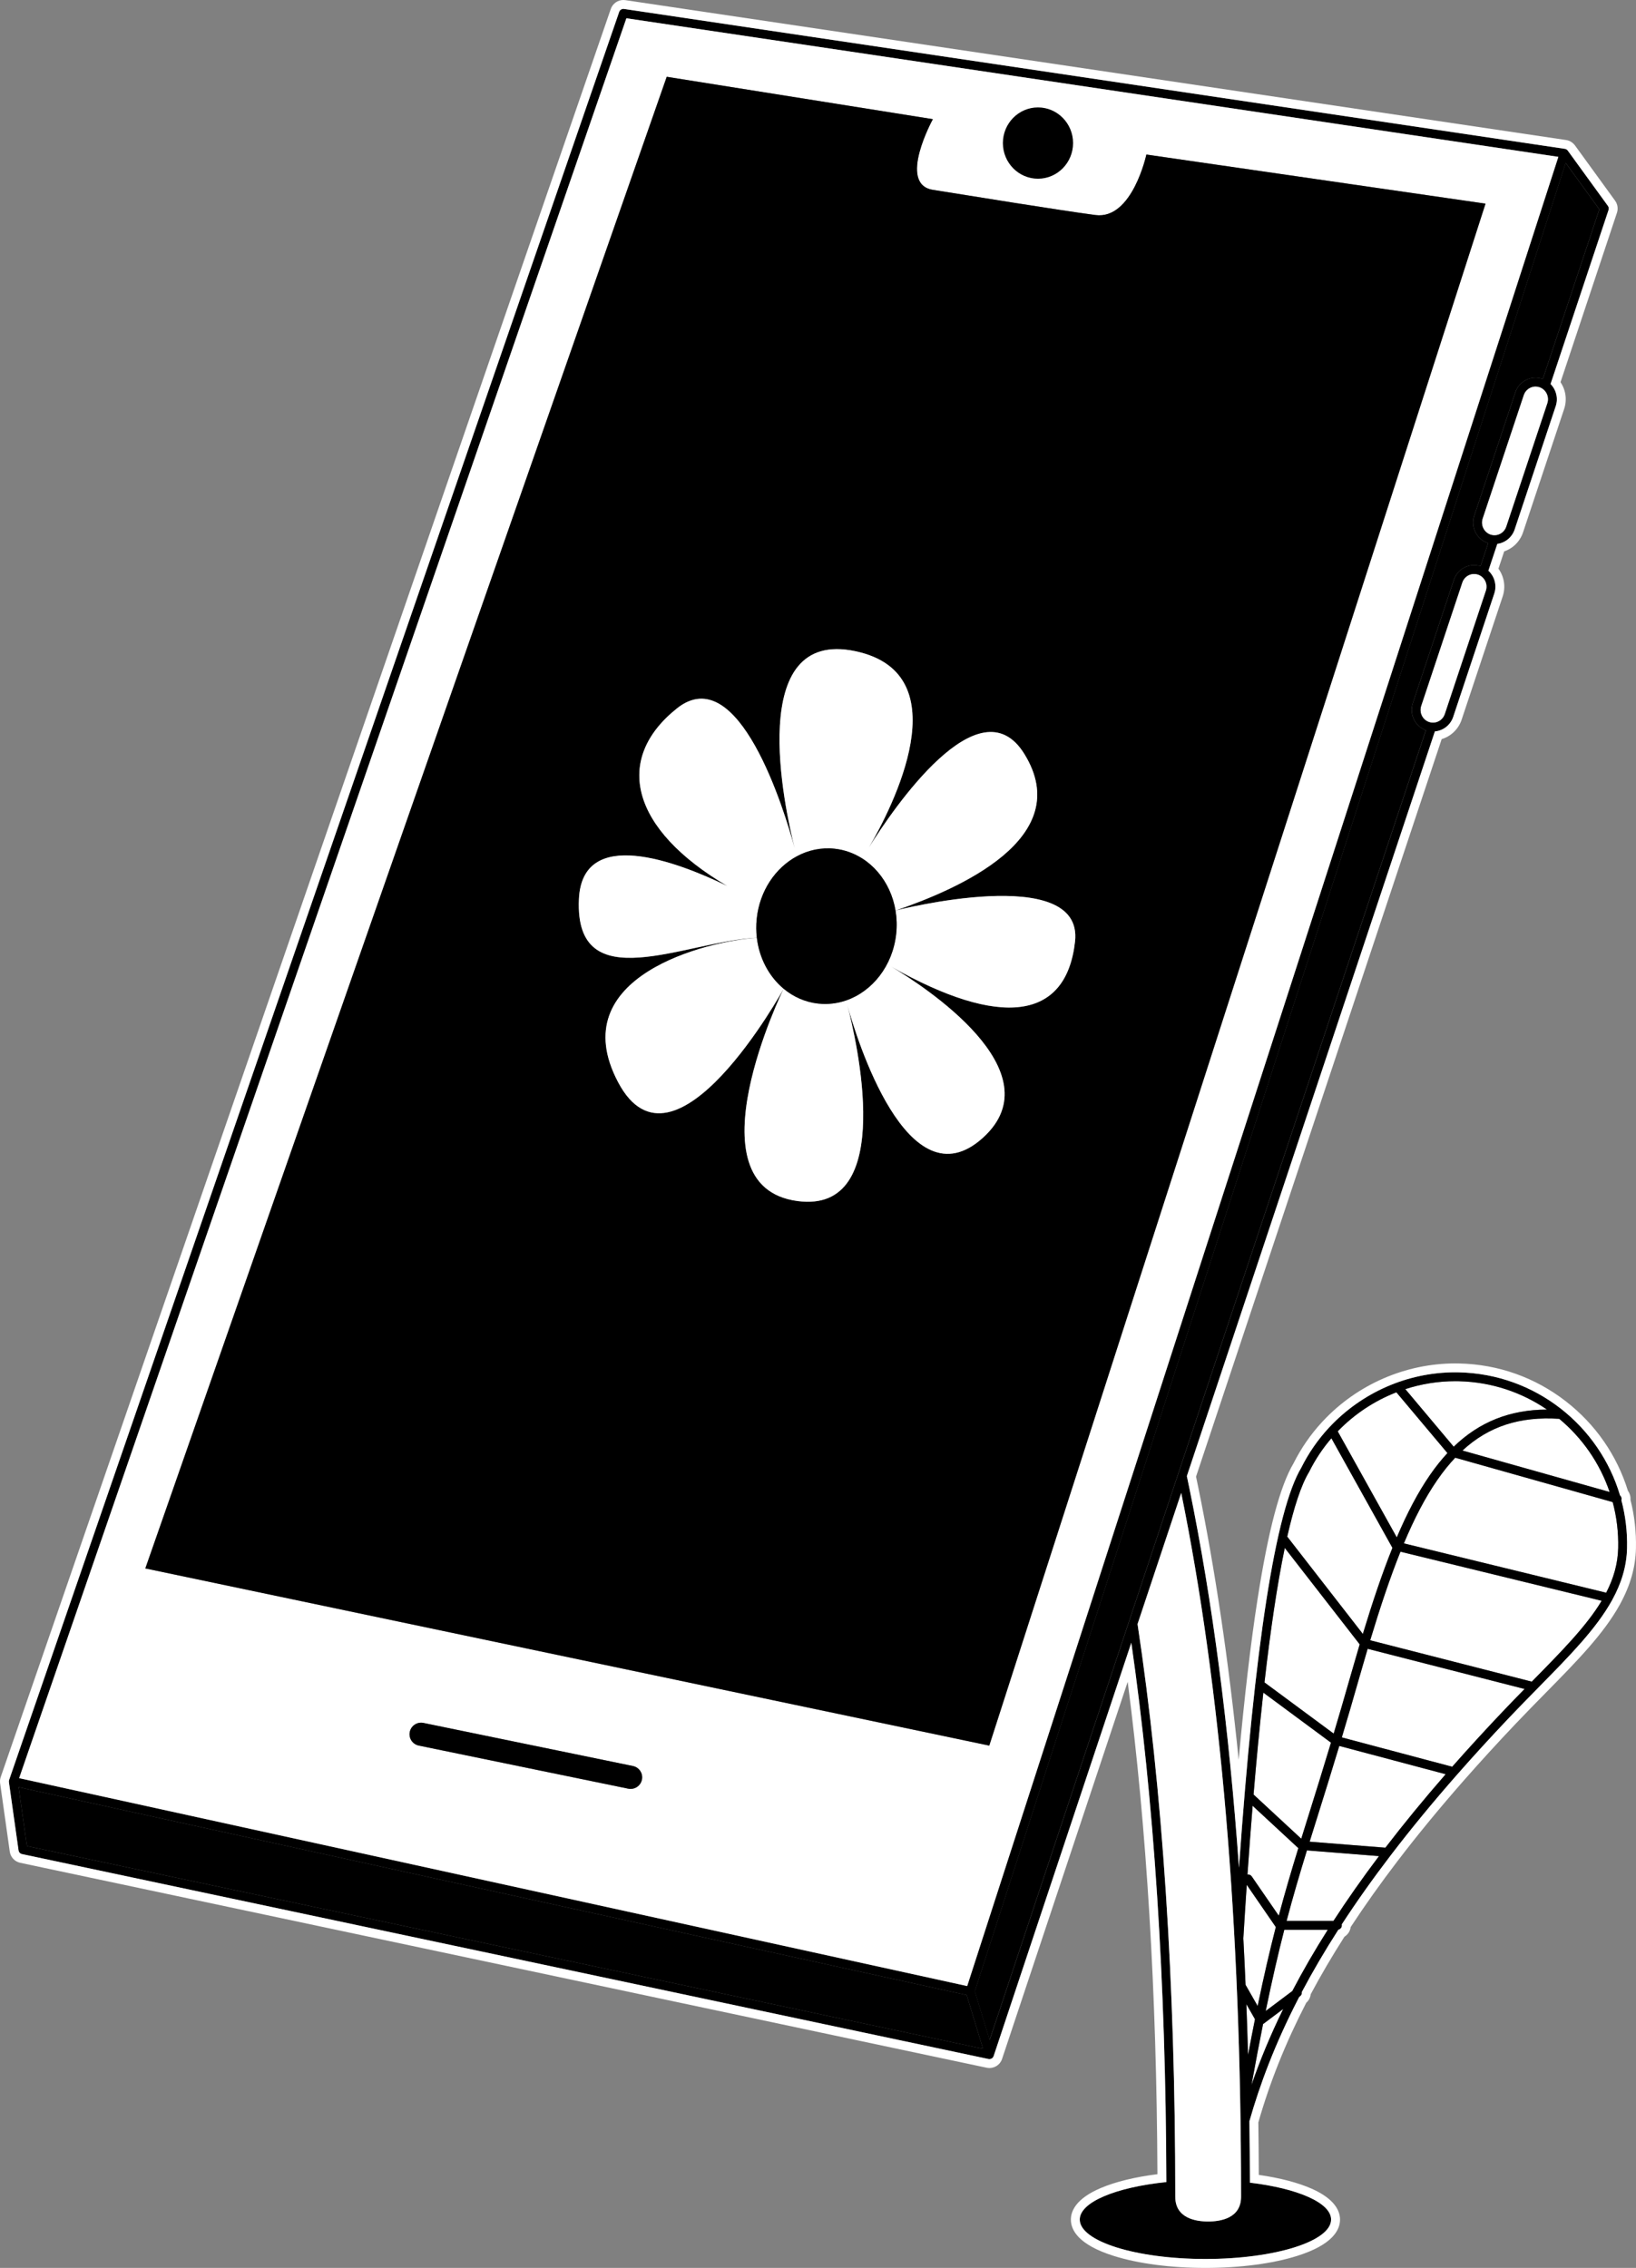 <?xml version="1.0" encoding="UTF-8"?>
<svg xmlns="http://www.w3.org/2000/svg" id="Layer_1" data-name="Layer 1" viewBox="0 0 920.26 1275.42">
  <rect x="0" y="0" width="920.26" height="1275.42" fill="#808080" stroke="none"/>
  <defs>
    <style>
            .cls-1 {
            fill: #000;
            }

            .cls-1, .cls-2 {
            stroke-width: 0px;
            }

            .cls-2 {
            fill: #fff;
            }
        </style>
  </defs>
  <g>
    <path class="cls-2" d="M710.64,951.91c-2.04,18.4-3.86,37.74-5.5,57.31l26.83,24.85c1.38-4.43,2.8-8.97,4.27-13.68,3.78-12.07,7.85-25.07,12.45-40.34l-38.05-28.14Z"></path>
    <path class="cls-2" d="M704.11,1055.24l15.22,22.11c3.52-13.23,7.09-25.29,11-37.99l-25.71-23.81c-1.05,12.88-2.01,25.82-2.9,38.64.9-.12,1.84.25,2.39,1.05Z"></path>
    <path class="cls-2" d="M753.35,981.88c-4.56,15.12-8.6,28.01-12.35,39.99-1.5,4.78-2.93,9.37-4.33,13.86l42.61,3.38c10.34-13.47,21.63-27.23,33.91-41.32l-59.84-15.91Z"></path>
    <path class="cls-2" d="M817.71,813.59c14.52-14.01,31.63-20.78,52.47-20.88-14.14-9.67-31.14-15.5-49.51-15.92-.7-.02-1.4-.02-2.09-.02-9.66,0-19.13,1.55-28.09,4.45l27.22,32.38Z"></path>
    <path class="cls-2" d="M764.84,924.76l-42.14-54.22c-4.36,20.94-8.15,47.05-11.41,75.63l38.93,28.79c2.95-9.87,6.12-20.68,9.56-32.77,1.7-5.97,3.39-11.78,5.07-17.42Z"></path>
    <path class="cls-2" d="M818.56,819.8c-3.48,3.68-6.81,7.83-10.04,12.49-6.87,9.93-13.03,21.86-18.84,35.69l113.79,27.75c4.15-8.03,6.56-16.23,6.76-25.14.21-8.93-.89-17.6-3.09-25.83l-88.58-24.96Z"></path>
    <path class="cls-2" d="M787.77,872.65c-5.88,14.64-11.43,31.28-17.02,49.82l90.88,23.26c.26-.26.52-.53.78-.79,16.39-16.67,30.06-30.57,38.54-44.69l-113.18-27.6Z"></path>
    <path class="cls-2" d="M735.16,1040.63c-4.07,13.23-7.78,25.76-11.44,39.64h26.37c7.74-11.93,16.27-24.06,25.6-36.43l-40.53-3.21Z"></path>
    <path class="cls-2" d="M769.31,927.26c-1.57,5.28-3.14,10.71-4.73,16.29-3.53,12.41-6.77,23.46-9.79,33.54l62.08,16.5c8.91-10.11,18.32-20.4,28.26-30.87,4.25-4.48,8.39-8.74,12.45-12.87l-88.27-22.59Z"></path>
    <path class="cls-2" d="M722.42,1085.28c-3.41,13.28-6.8,27.94-10.45,45.66l14.97-11.23c5.92-11.32,12.56-22.78,19.94-34.44h-24.46Z"></path>
    <path class="cls-2" d="M710.65,1138.18c-.05.04-.11.07-.17.11-2.06,10.31-4.21,21.64-6.5,34.25,4.61-13.33,10.42-27.57,17.86-42.75l-11.19,8.39Z"></path>
    <path class="cls-2" d="M752.47,804.96l33.22,59.64c5.76-13.54,11.89-25.29,18.72-35.16,3.13-4.52,6.38-8.59,9.78-12.25l-28.72-34.17c-12.42,4.83-23.71,12.32-33,21.95Z"></path>
    <path class="cls-2" d="M701.09,1127.1c.36,9.42.67,18.93.94,28.53,1.34-7.11,2.64-13.77,3.9-20.06l-4.84-8.47Z"></path>
    <path class="cls-2" d="M766.61,918.89c5.45-17.93,10.88-34.09,16.64-48.4l-34.33-61.64c-4.87,5.66-9.08,11.96-12.49,18.81-.03.06-.06.12-.1.18-4.5,7.47-8.57,20.08-12.25,36.33l42.53,54.72Z"></path>
    <path class="cls-2" d="M877.09,797.92c-22.17-1.44-39.62,4.15-54.44,17.83l82.79,23.32c-5.5-16.2-15.42-30.41-28.34-41.15Z"></path>
    <path class="cls-2" d="M700.64,1116.24l6.8,11.9c3.55-17.14,6.87-31.43,10.21-44.4l-16.34-23.74c-.69,10.17-1.33,20.24-1.92,30.12.46,8.63.88,17.34,1.25,26.13Z"></path>
    <path class="cls-1" d="M915.24,870.69c.22-9.35-.91-18.42-3.2-27.03.01-.04.03-.08.05-.12.28-.98-.08-1.99-.81-2.6-11.65-39.14-47.5-68.16-90.47-69.15-.74-.02-1.47-.03-2.2-.03-27.08,0-52.7,11.51-70.78,30.85-.17.14-.32.29-.45.47-6.07,6.58-11.27,14.05-15.37,22.27-14.48,24.17-26.27,99.86-35.07,225-5.56-78.4-14.86-149.67-27.84-213.1-.49-2.38-.98-4.75-1.48-7.11l139.52-418.8c4.72-.41,8.79-3.6,10.32-8.2l23.1-69.35c1.56-4.69.1-9.69-3.32-12.83l5.02-15.08c4.47-.61,8.29-3.72,9.76-8.13l23.1-69.35c1.5-4.5.21-9.27-2.91-12.42l32.62-97.9c.25-.76.12-1.61-.35-2.26l-22.58-31.1s-.06-.06-.09-.1c-.09-.11-.19-.22-.3-.31-.06-.05-.11-.1-.17-.14-.12-.08-.24-.16-.37-.22-.06-.03-.11-.06-.17-.09-.18-.07-.36-.12-.55-.15h-.06s0,0-.01-.01L351.03,5.03c-1.18-.18-2.34.52-2.73,1.66L5.13,1001.02c-.06.18-.1.36-.12.54,0,.05,0,.1,0,.15,0,.14,0,.28,0,.42,0,.02,0,.04,0,.06l5.42,38.42c.15,1.04.93,1.88,1.96,2.1l543.66,115.26s.02,0,.03,0c.15.03.3.05.45.05h.03c.16,0,.31-.02.47-.05.04,0,.09-.02.13-.03.11-.03.22-.06.33-.1.04-.02.08-.03.13-.05.13-.06.25-.13.37-.21.01,0,.02-.01.03-.02.13-.09.24-.2.35-.31.01-.01.03-.02.04-.03.01-.02.02-.03.04-.05.21-.24.39-.53.5-.85l77.44-232.45c12.79,88.69,19.4,190.33,19.71,303.3-28.28,2.9-48.71,11.24-48.71,21.08,0,12.25,31.65,22.18,70.69,22.18s70.69-9.93,70.69-22.18c0-9.48-18.98-17.57-45.67-20.74-.03-11.63-.12-23.16-.28-34.55,5.82-20.46,14.28-43.24,27.4-68.68.21-.41.43-.82.64-1.23l.5-.37c.77-.58,1.1-1.51.96-2.4,6.09-11.5,12.93-23.17,20.55-35.03,1.14-.23,1.99-1.24,1.99-2.45,0-.19-.02-.37-.06-.55,8.29-12.73,17.48-25.7,27.6-38.94.04-.05.07-.09.11-.14,11.18-14.63,23.5-29.6,37.01-44.98.06-.06.11-.12.16-.18,9.15-10.42,18.85-21.02,29.1-31.83,5.92-6.24,11.66-12.08,17.21-17.72,17.15-17.44,32.02-32.56,40.82-48.48.08-.12.15-.24.2-.37,5.01-9.17,8-18.6,8.24-28.9ZM698.1,1235.43c0,12.09-11.59,13.89-18.5,13.89s-18.5-1.8-18.5-13.89c0-120.73-7.13-228.74-21.22-322.1l24.57-73.75c22.33,109.69,33.66,242.85,33.66,395.85ZM876.58,88.21l-332.53,1028.71L10.77,1000,352.35,10.28l524.23,77.93ZM10.47,1005.05l533.29,116.92,2.33,7.66,6.85,22.56L15.14,1038.18l-4.67-33.12ZM548.35,1119.87L880.73,91.62l18.93,26.08-31.8,95.47c-.09-.03-.18-.08-.27-.11-3.02-1.03-6.25-.82-9.11.6-2.89,1.43-5.05,3.92-6.08,7.01l-23.1,69.35c-2.1,6.32,1.27,13.19,7.52,15.33.1.04.21.06.31.09l-4.31,12.95c-2.95-.95-6.1-.72-8.89.66-2.89,1.43-5.05,3.92-6.08,7.01l-23.1,69.35c-2.08,6.25,1.21,13.05,7.34,15.26l-245.39,736.61-8.33-27.41ZM870.37,226.81l-23.1,69.35c-.96,2.89-3.62,4.83-6.61,4.83-.75,0-1.5-.12-2.22-.37-3.66-1.25-5.63-5.3-4.39-9.02l23.1-69.35c.6-1.81,1.87-3.27,3.56-4.11.96-.48,2-.72,3.05-.72.75,0,1.5.12,2.23.37,3.66,1.25,5.63,5.3,4.39,9.02ZM835.8,332.2l-23.1,69.35c-.96,2.89-3.62,4.83-6.61,4.83-.75,0-1.5-.12-2.22-.37-3.66-1.25-5.63-5.3-4.39-9.02l23.1-69.35c.6-1.81,1.87-3.27,3.56-4.11.96-.48,2-.72,3.05-.72.75,0,1.5.12,2.23.37,3.66,1.25,5.63,5.3,4.39,9.02ZM820.68,776.79c18.37.42,35.36,6.25,49.51,15.92-20.84.1-37.95,6.87-52.47,20.88l-27.22-32.38c8.96-2.9,18.43-4.45,28.09-4.45.69,0,1.39,0,2.09.02ZM910.24,870.58c-.21,8.91-2.61,17.11-6.76,25.14l-113.79-27.75c5.8-13.83,11.96-25.76,18.84-35.69,3.22-4.65,6.56-8.81,10.04-12.49l88.58,24.96c2.21,8.23,3.3,16.89,3.09,25.83ZM862.41,944.94c-.26.26-.52.53-.78.79l-90.88-23.26c5.59-18.54,11.14-35.18,17.02-49.82l113.18,27.6c-8.47,14.12-22.14,28.02-38.54,44.69ZM779.29,1039.11l-42.61-3.38c1.39-4.49,2.83-9.08,4.33-13.86,3.75-11.98,7.79-24.87,12.35-39.99l59.84,15.91c-12.28,14.09-23.57,27.85-33.91,41.32ZM750.09,1080.28h-26.37c3.66-13.88,7.37-26.42,11.44-39.65l40.53,3.21c-9.33,12.37-17.86,24.5-25.6,36.43ZM731.96,1034.06l-26.83-24.85c1.64-19.57,3.47-38.9,5.5-57.31l38.05,28.14c-4.6,15.27-8.67,28.27-12.45,40.34-1.48,4.71-2.9,9.25-4.27,13.68ZM730.32,1039.36c-3.91,12.7-7.49,24.76-11,37.99l-15.22-22.11c-.55-.8-1.49-1.17-2.39-1.05.89-12.82,1.85-25.76,2.9-38.64l25.71,23.81ZM750.21,974.95l-38.93-28.79c3.27-28.58,7.05-54.68,11.41-75.63l42.14,54.22c-1.68,5.64-3.37,11.45-5.07,17.42-3.44,12.09-6.61,22.9-9.56,32.77ZM785.48,783.01l28.72,34.17c-3.4,3.66-6.66,7.74-9.78,12.25-6.84,9.87-12.96,21.62-18.72,35.16l-33.22-59.64c9.29-9.63,20.58-17.12,33-21.95ZM822.64,815.75c14.83-13.68,32.27-19.27,54.44-17.83,12.92,10.74,22.84,24.95,28.34,41.15l-82.79-23.32ZM736.43,827.66c3.41-6.85,7.62-13.15,12.49-18.81l34.33,61.64c-5.76,14.31-11.19,30.47-16.64,48.4l-42.53-54.72c3.68-16.25,7.75-28.86,12.25-36.33.03-.06.07-.12.1-.18ZM701.31,1060l16.34,23.74c-3.33,12.97-6.66,27.26-10.21,44.4l-6.8-11.9c-.38-8.79-.79-17.5-1.25-26.13.59-9.87,1.24-19.95,1.92-30.12ZM701.09,1127.1l4.84,8.47c-1.27,6.29-2.56,12.95-3.9,20.06-.26-9.6-.58-19.11-.94-28.53ZM710.48,1138.29c.06-.04.12-.07.17-.11l11.19-8.39c-7.44,15.19-13.25,29.42-17.86,42.75,2.28-12.61,4.43-23.95,6.5-34.25ZM711.97,1130.94c3.65-17.72,7.04-32.39,10.45-45.66h24.46c-7.39,11.65-14.02,23.12-19.94,34.44l-14.97,11.23ZM816.87,993.59l-62.08-16.5c3.02-10.07,6.26-21.13,9.79-33.54,1.59-5.58,3.16-11,4.73-16.29l88.27,22.59c-4.05,4.13-8.2,8.39-12.45,12.87-9.94,10.48-19.35,20.76-28.26,30.87Z"></path>
    <path class="cls-2" d="M664.45,839.59l-24.57,73.75c14.09,93.36,21.22,201.37,21.22,322.1,0,12.09,11.59,13.89,18.5,13.89s18.5-1.8,18.5-13.89c0-153-11.33-286.16-33.66-395.85Z"></path>
    <path class="cls-2" d="M544.05,1116.92L876.58,88.21,352.35,10.28,10.77,1000l533.28,116.92ZM230.5,974c.72-3.52,4.17-5.78,7.68-5.06l117.85,24.24c3.52.72,5.78,4.16,5.06,7.68-.63,3.07-3.34,5.19-6.36,5.19-.43,0-.87-.04-1.32-.13l-117.85-24.24c-3.52-.72-5.78-4.16-5.06-7.68ZM566.93,80.46c0-6.13,4.91-11.12,10.94-11.12s10.94,4.99,10.94,11.12-4.91,11.11-10.94,11.11-10.94-4.99-10.94-11.11ZM375.04,43.18l149.7,23.84s-20.07,36.55,0,39.74c20.08,3.19,70.65,11.43,91.42,14.17,20.77,2.74,28.68-34.02,28.68-34.02l190.77,27.62-279.15,867.17-474.72-99.65L375.04,43.18Z"></path>
    <path class="cls-1" d="M556.47,981.7L835.61,114.53l-190.77-27.62s-7.91,36.77-28.68,34.02c-20.77-2.74-71.34-10.98-91.42-14.17-20.07-3.19,0-39.74,0-39.74l-149.7-23.84L81.75,882.05l474.72,99.65ZM409.15,498.33c-54.33-31.97-64.19-71.26-28.42-99.86,34.71-27.77,60.56,57.63,66.28,78.57-5.74-22.85-27.85-124.03,34.26-110.76,59.56,12.72,20.42,88.24,7.49,110.39,13.74-21.92,62.19-93.29,87.38-52.73,29.54,47.56-37.65,76.24-72.38,88.15,0,0,105.94-27.19,100.96,17.44s-42.37,48.54-103.06,14.32c-.13-.07-.25-.14-.38-.22,18.18,10.83,92.75,58.93,51.65,96.23-42.38,38.46-71.36-56.88-76.26-74.46,4.68,17.88,28.36,117.68-28.13,110.07-62.03-8.36-7.73-119.4-7.73-119.4,0,0-61.6,112.15-93.1,52.58-31.51-59.57,50.25-79.46,78.03-81.22-39.99,1.76-102.61,35.02-100.08-21.68,1.84-41.21,54.74-21.33,83.5-7.4Z"></path>
    <polygon class="cls-1" points="552.94 1152.2 546.09 1129.63 543.76 1121.97 10.47 1005.05 15.14 1038.18 552.94 1152.2"></polygon>
    <path class="cls-1" d="M802.06,410.67c-6.13-2.2-9.42-9-7.34-15.26l23.1-69.35c1.03-3.09,3.19-5.58,6.08-7.01,2.79-1.38,5.94-1.61,8.89-.66l4.31-12.95c-.1-.03-.21-.06-.31-.09-6.25-2.14-9.62-9.01-7.52-15.33l23.1-69.35c1.03-3.09,3.19-5.58,6.08-7.01,2.86-1.42,6.1-1.63,9.11-.6.09.03.18.07.27.11l31.8-95.47-18.93-26.08-332.39,1028.25,8.33,27.41,245.39-736.61Z"></path>
    <path class="cls-2" d="M865.98,217.79c-.73-.25-1.48-.37-2.23-.37-1.04,0-2.08.24-3.05.72-1.69.84-2.95,2.3-3.56,4.11l-23.1,69.35c-1.24,3.72.73,7.77,4.39,9.02.72.25,1.47.37,2.22.37,2.99,0,5.65-1.94,6.61-4.83l23.1-69.35c1.24-3.72-.73-7.76-4.39-9.02Z"></path>
    <path class="cls-1" d="M583.87,100.51c10.88,0,19.74-8.99,19.74-20.05s-8.85-20.05-19.74-20.05-19.74,8.99-19.74,20.05,8.85,20.05,19.74,20.05Z"></path>
    <path class="cls-2" d="M831.41,323.19c-.73-.25-1.48-.37-2.23-.37-1.04,0-2.08.24-3.05.72-1.69.84-2.96,2.3-3.56,4.11l-23.1,69.35c-1.24,3.72.73,7.77,4.39,9.02.72.25,1.47.37,2.22.37,2.99,0,5.65-1.94,6.61-4.83l23.1-69.35c1.24-3.72-.73-7.76-4.39-9.02Z"></path>
    <path class="cls-2" d="M425.73,527.41s0,0,0,0c-27.78,1.76-109.54,21.65-78.03,81.22,31.51,59.57,93.1-52.58,93.1-52.58h0c-8.16-6.8-13.7-17.06-15.07-28.64Z"></path>
    <path class="cls-2" d="M425.73,527.41s0,0,0,0c-.42-3.5-.45-7.13-.06-10.81,1.66-15.65,10.55-28.56,22.53-35.03,0,0,0,0,0,0h0c6.43-3.47,13.74-5.08,21.3-4.26,5.66.61,10.9,2.54,15.5,5.47h.02s0,0,0,0c13.02,8.27,20.98,24.58,19.1,42.34-1.91,18.04-13.43,32.44-28.21,37.52h0c-4.93,1.69-10.22,2.35-15.63,1.76-7.36-.8-14.01-3.8-19.48-8.36h0s-54.3,111.03,7.73,119.39c56.49,7.61,32.81-92.18,28.13-110.07,4.9,17.58,33.88,112.92,76.26,74.46,41.1-37.3-33.47-85.39-51.65-96.23.13.07.25.14.38.22,60.69,34.22,98.08,30.31,103.06-14.32s-100.96-17.44-100.96-17.44c34.73-11.91,101.93-40.58,72.38-88.15-25.19-40.55-73.64,30.81-87.38,52.73,12.94-22.15,52.07-97.66-7.49-110.39-62.11-13.27-39.99,87.91-34.26,110.76-5.71-20.94-31.56-106.33-66.28-78.57-35.77,28.61-25.91,67.89,28.42,99.86-28.77-13.94-81.67-33.82-83.5,7.4-2.53,56.7,60.09,23.44,100.08,21.68Z"></path>
    <path class="cls-1" d="M460.28,564.4c5.42.59,10.71-.07,15.63-1.76h0c14.78-5.08,26.3-19.49,28.21-37.52,1.88-17.76-6.08-34.07-19.1-42.34,0,0,0,0,0,0h-.02c-4.61-2.92-9.84-4.85-15.5-5.47-7.56-.82-14.88.79-21.3,4.26h0s0,0,0,0c-11.98,6.46-20.88,19.37-22.53,35.03-.39,3.69-.35,7.31.06,10.81,0,0,0,0,0,0,0,0,0,0,0,0,1.37,11.58,6.91,21.84,15.07,28.64h0s0,0,0,0c5.47,4.55,12.12,7.56,19.48,8.36Z"></path>
    <path class="cls-1" d="M353.41,1005.92c.44.09.88.13,1.32.13,3.02,0,5.73-2.12,6.36-5.19.72-3.52-1.54-6.95-5.06-7.68l-117.85-24.24c-3.51-.72-6.95,1.54-7.68,5.06-.72,3.52,1.54,6.95,5.06,7.68l117.85,24.24Z"></path>
  </g>
  <path class="cls-2" d="M350.66,5c.12,0,.24,0,.37.03l529.14,78.66s0,0,.01,0h.06c.19.04.38.09.55.16.06.02.11.06.17.09.13.06.26.13.37.22.06.04.11.09.17.14.11.09.21.2.3.31.03.03.07.06.09.1l22.58,31.1c.47.65.6,1.49.35,2.26l-32.62,97.9c3.12,3.15,4.41,7.93,2.91,12.42l-23.1,69.35c-1.47,4.41-5.28,7.52-9.76,8.13l-5.02,15.08c3.42,3.14,4.88,8.14,3.32,12.83l-23.1,69.35c-1.53,4.6-5.6,7.79-10.32,8.2l-139.52,418.8c.5,2.36.99,4.73,1.48,7.11,12.99,63.42,22.28,134.7,27.84,213.1,8.8-125.14,20.59-200.83,35.07-225,4.1-8.22,9.31-15.69,15.37-22.27.13-.17.27-.33.45-.47,18.08-19.34,43.69-30.85,70.78-30.85.73,0,1.47,0,2.2.03,42.97.99,78.82,30.01,90.47,69.15.74.61,1.09,1.62.81,2.6-.01.04-.03.08-.05.12,2.29,8.61,3.42,17.68,3.2,27.03-.24,10.3-3.23,19.73-8.24,28.9-.06.13-.12.26-.2.37-8.8,15.91-23.67,31.04-40.82,48.48-5.55,5.64-11.29,11.48-17.21,17.72-10.25,10.81-19.95,21.41-29.1,31.83-.05.06-.1.12-.16.18-13.5,15.38-25.82,30.35-37.01,44.98-.03.05-.07.1-.11.14-10.12,13.24-19.31,26.21-27.6,38.94.04.18.06.36.06.55,0,1.21-.86,2.21-1.99,2.45-7.62,11.87-14.46,23.53-20.55,35.03.15.89-.19,1.83-.96,2.4l-.5.37c-.21.41-.43.82-.64,1.23-13.12,25.44-21.58,48.23-27.4,68.68.16,11.4.25,22.92.28,34.55,26.69,3.17,45.67,11.26,45.67,20.74,0,12.25-31.65,22.18-70.69,22.18s-70.69-9.93-70.69-22.18c0-9.84,20.43-18.18,48.71-21.08-.31-112.97-6.92-214.62-19.71-303.3l-77.44,232.45c-.11.32-.28.61-.5.85-.01.02-.02.03-.04.05-.01.01-.02.02-.04.03-.11.11-.22.22-.35.31-.01,0-.02.01-.03.02-.12.08-.24.15-.37.21-.04.02-.08.04-.13.05-.11.04-.22.08-.33.1-.04.01-.09.02-.13.03-.15.03-.31.05-.47.05h-.03c-.15,0-.31-.02-.45-.05-.01,0-.02,0-.03,0L12.39,1042.71c-1.03-.22-1.81-1.06-1.96-2.1l-5.42-38.42s0-.04,0-.06c-.02-.14-.01-.28,0-.42,0-.05,0-.1,0-.15.02-.18.06-.36.12-.54L348.3,6.68c.35-1.02,1.32-1.68,2.36-1.68M350.66,0c-3.2,0-6.05,2.03-7.09,5.05L.4,999.39c-.18.52-.3,1.06-.36,1.61-.03.25-.03.46-.03.61,0,.21,0,.48.01.8,0,.17.02.33.05.5l5.42,38.4c.44,3.11,2.8,5.64,5.87,6.29l543.65,115.26.36.08h.13c.33.06.65.08.96.09h.03s.03,0,.03,0c.49,0,.95-.04,1.43-.14.13-.03.27-.06.4-.09.33-.08.66-.19.97-.31.13-.05.25-.1.37-.16.32-.15.61-.31.89-.48l.07-.04.21-.14.03-.02.03-.02c.27-.19.52-.4.76-.63l.13-.1.25-.27c.11-.12.22-.25.32-.38.57-.7,1-1.49,1.29-2.34l70.66-212.09c10.68,82.09,16.3,175.1,16.73,276.9-12.64,1.59-23.6,4.27-31.9,7.8-13.88,5.91-16.79,12.91-16.79,17.74,0,5.87,4.2,14.18,24.21,20.45,13.82,4.34,32.11,6.73,51.49,6.73s37.66-2.39,51.49-6.73c20.01-6.28,24.21-14.59,24.21-20.45,0-4.68-2.74-11.49-15.79-17.31-7.72-3.44-17.99-6.13-29.9-7.83-.04-10.21-.13-20.11-.26-29.5,6.52-22.76,15.31-44.7,26.83-67.06.04-.08.08-.16.12-.24,1.42-1.24,2.31-2.95,2.51-4.79,5.64-10.57,12.01-21.45,18.98-32.36,1.91-1.18,3.23-3.18,3.52-5.46,7.97-12.16,16.89-24.71,26.54-37.34.06-.08.12-.15.18-.23,11.02-14.42,23.37-29.42,36.69-44.59.12-.13.21-.24.28-.32,9.04-10.28,18.77-20.93,28.92-31.63,5.92-6.23,11.63-12.04,17.15-17.65,17.39-17.68,32.42-32.95,41.56-49.44.13-.22.25-.44.36-.67,5.66-10.41,8.53-20.56,8.77-31.04.21-9.24-.82-18.42-3.08-27.33.15-1.78-.36-3.57-1.41-5.02-6.19-20.01-18.24-37.4-34.89-50.34-17.3-13.44-38.02-20.82-59.93-21.32-.77-.02-1.55-.03-2.32-.03-27.94,0-54.99,11.75-74.25,32.24-.29.26-.55.54-.79.84-6.38,6.94-11.74,14.71-15.94,23.1-7.6,12.81-14.21,37.76-20.22,76.27-3.85,24.67-7.4,54.97-10.64,90.5-5.58-55.3-13.2-106.73-22.77-153.46-.4-1.95-.8-3.88-1.21-5.82l138.17-414.76c5.22-1.57,9.46-5.61,11.24-10.95l23.1-69.35c1.77-5.32.81-11.12-2.41-15.55l3.24-9.74c4.98-1.68,8.91-5.6,10.63-10.75l23.1-69.36c1.71-5.14.91-10.65-2.05-15.02l31.75-95.31c.76-2.29.37-4.82-1.05-6.78l-22.58-31.1c-.17-.23-.32-.41-.45-.54-.22-.25-.46-.49-.71-.7-.16-.14-.33-.28-.51-.41-.32-.23-.65-.43-1.01-.62-.16-.09-.36-.19-.62-.29-.55-.22-1.11-.37-1.67-.45h-.04s-.09-.02-.09-.02h-.01S351.76.08,351.76.08c-.36-.05-.73-.08-1.1-.08h0Z"></path>
</svg>
